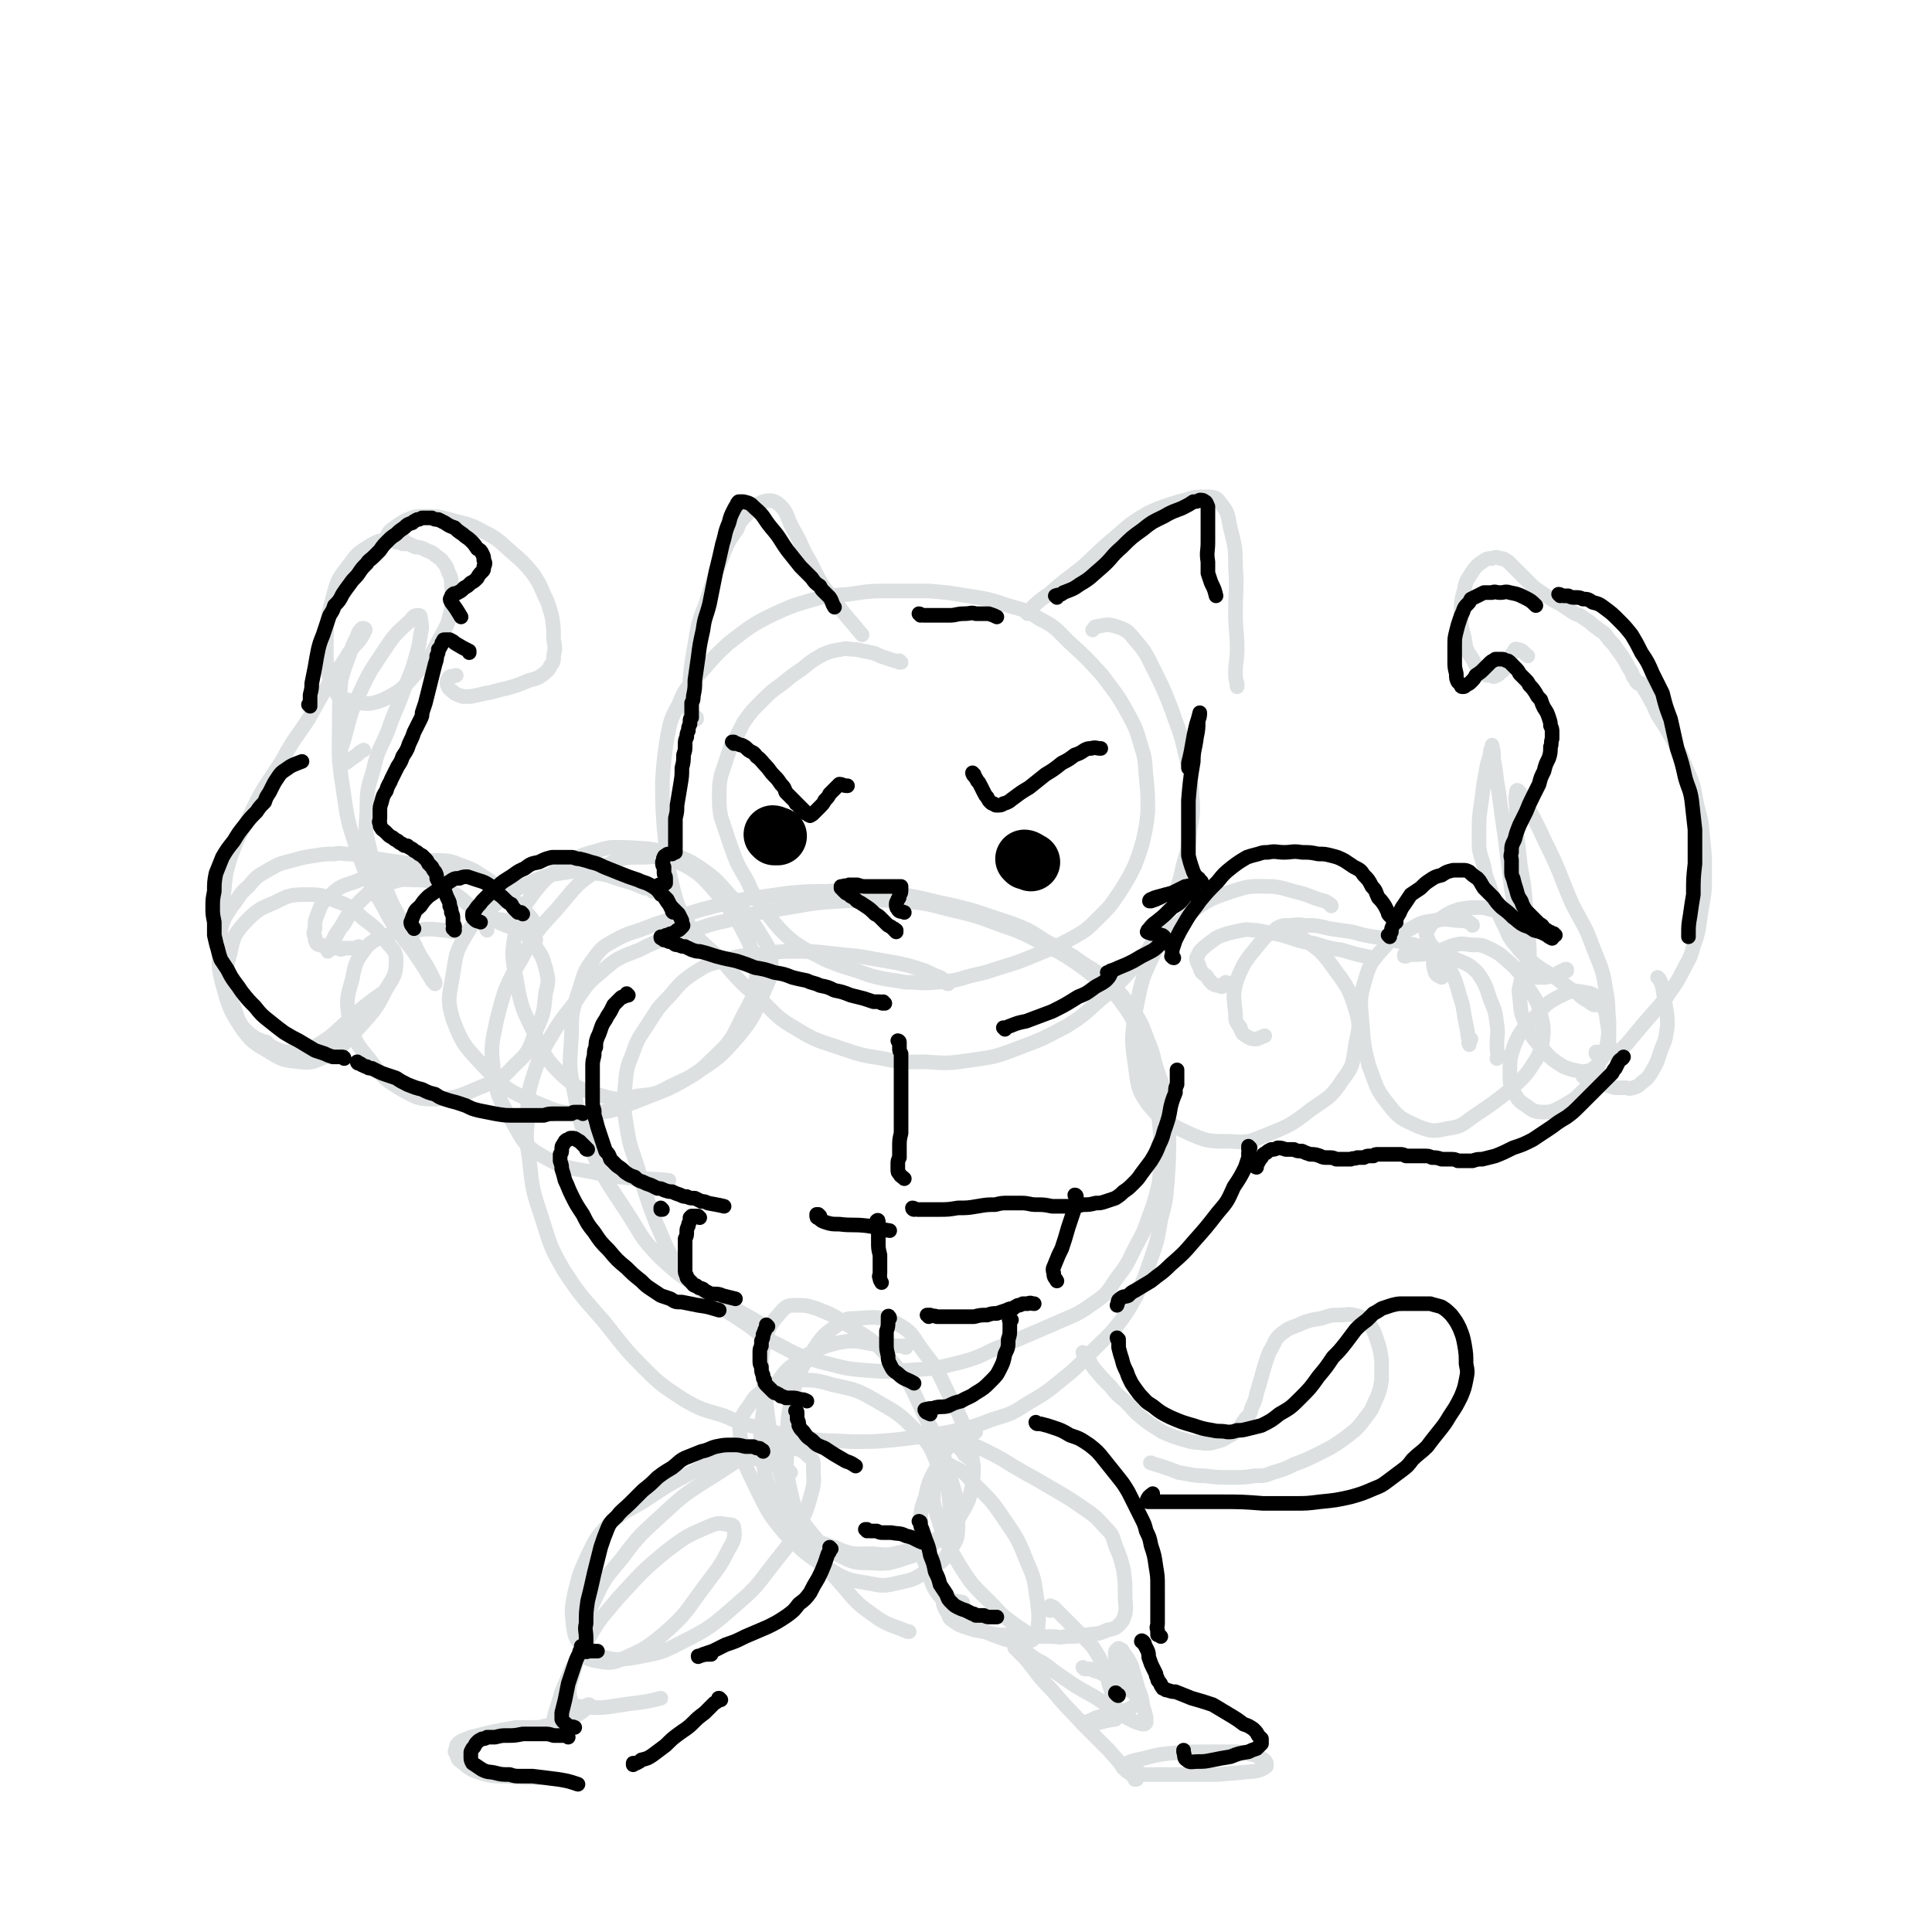 <svg viewBox='0 0 1190 1190' version='1.1' xmlns='http://www.w3.org/2000/svg' xmlns:xlink='http://www.w3.org/1999/xlink'><g fill='none' stroke='rgb(220,224,224)' stroke-width='9' stroke-linecap='round' stroke-linejoin='round'><path d='M555,408c0,0 -1,-1 -1,-1 0,0 0,1 0,1 -1,-1 -1,-1 -3,-1 -3,-1 -3,-1 -6,-2 -4,-1 -4,-2 -8,-3 -5,-1 -5,-1 -10,-2 -5,0 -5,-1 -9,0 -6,1 -6,1 -11,3 -7,4 -7,4 -13,9 -6,4 -6,4 -12,9 -7,5 -7,5 -13,11 -6,6 -6,6 -11,13 -4,8 -4,8 -8,15 -3,9 -3,9 -6,18 -1,6 -1,6 -1,12 0,7 0,7 1,13 3,9 3,9 6,18 4,11 4,11 10,21 4,9 4,9 10,17 5,7 5,7 10,13 5,5 5,5 10,9 9,6 9,5 18,10 10,4 10,4 20,7 8,3 8,3 17,5 7,1 7,1 13,2 9,0 10,1 19,0 11,-1 11,-1 21,-4 9,-2 9,-2 18,-5 10,-3 10,-3 20,-7 12,-5 13,-5 24,-11 9,-5 9,-5 17,-13 7,-7 7,-7 13,-16 5,-8 5,-8 9,-16 3,-8 3,-8 5,-15 2,-9 2,-9 3,-18 0,-11 0,-11 -1,-21 -1,-9 0,-10 -3,-19 -3,-10 -3,-11 -8,-20 -7,-13 -8,-13 -16,-24 -10,-11 -10,-11 -21,-21 -8,-8 -8,-9 -18,-14 -9,-6 -9,-5 -19,-8 -12,-4 -12,-4 -25,-6 -12,-2 -12,-2 -24,-3 -11,0 -11,0 -23,0 -13,0 -13,0 -26,2 -10,1 -11,0 -21,3 -14,4 -14,4 -27,10 -14,7 -14,8 -26,17 -10,9 -10,10 -19,20 -7,8 -8,8 -12,18 -5,9 -5,10 -7,20 -2,13 -2,13 -3,27 0,14 0,14 1,29 2,18 1,18 5,35 3,12 3,13 10,24 8,13 10,12 21,23 11,13 11,13 24,24 10,10 10,11 22,18 13,8 14,7 28,12 12,4 12,4 25,6 13,3 13,2 26,2 14,1 14,1 28,-1 14,-2 15,-2 28,-7 16,-6 16,-6 31,-14 13,-8 12,-9 24,-19 9,-8 9,-8 17,-17 6,-7 6,-6 11,-14 7,-12 6,-12 12,-25 5,-12 5,-12 8,-25 3,-10 3,-10 4,-21 2,-11 2,-12 1,-24 -1,-12 -1,-12 -4,-23 -3,-14 -4,-14 -8,-26 -5,-13 -5,-13 -11,-25 -5,-10 -5,-11 -12,-19 -4,-5 -5,-6 -11,-8 -6,-2 -7,-1 -13,0 -1,0 -1,1 -2,2 '/><path d='M584,606c-1,0 -1,-1 -1,-1 -2,-1 -2,-2 -4,-3 -5,-2 -5,-2 -9,-4 -9,-3 -9,-3 -18,-5 -11,-2 -12,-2 -23,-4 -10,-1 -10,-1 -19,-2 -9,-1 -9,-1 -18,-1 -12,0 -12,0 -24,2 -12,1 -12,0 -23,4 -9,2 -9,2 -17,7 -9,6 -9,7 -16,15 -8,8 -7,8 -13,17 -5,8 -6,8 -9,17 -4,10 -4,10 -5,21 -1,12 -1,13 1,25 2,13 3,13 7,26 5,17 5,17 11,33 6,13 5,14 13,26 8,11 9,10 19,19 11,10 11,9 23,17 10,7 9,8 20,13 13,7 13,7 27,11 13,3 13,4 27,5 13,1 13,1 26,0 17,-1 17,-1 33,-5 15,-4 14,-6 28,-11 14,-6 14,-6 28,-12 13,-6 14,-5 25,-13 9,-6 9,-7 15,-16 8,-10 7,-11 13,-22 5,-9 4,-9 8,-19 3,-9 3,-9 5,-18 1,-12 1,-13 1,-25 -1,-14 -1,-15 -4,-29 -3,-16 -2,-16 -8,-32 -5,-14 -5,-15 -14,-27 -9,-11 -11,-10 -22,-19 -10,-7 -10,-7 -21,-13 -14,-7 -14,-8 -29,-13 -16,-6 -16,-6 -33,-10 -15,-4 -16,-4 -31,-5 -17,-1 -17,-1 -34,0 -16,1 -16,1 -33,4 -19,3 -19,3 -38,8 -14,3 -14,4 -27,8 -14,5 -14,3 -27,10 -13,5 -14,5 -24,14 -10,8 -9,9 -17,20 -8,10 -8,10 -14,20 -6,10 -6,10 -10,22 -4,13 -4,13 -4,28 -1,12 -1,12 1,25 2,19 2,19 8,37 5,16 5,17 13,31 11,17 12,17 25,32 12,15 12,16 25,29 11,11 12,11 24,19 12,7 12,6 25,10 11,5 11,5 24,8 13,4 13,4 26,6 15,2 15,1 29,2 13,0 13,0 25,-1 17,-2 18,-2 35,-5 14,-3 14,-3 27,-8 10,-3 11,-3 20,-9 12,-7 12,-7 23,-16 10,-8 10,-9 19,-18 8,-8 9,-8 16,-17 5,-7 5,-7 10,-16 5,-11 5,-11 9,-23 4,-11 4,-12 6,-24 3,-11 3,-11 4,-23 1,-15 1,-15 1,-30 -1,-11 -1,-11 -3,-22 -1,-8 -1,-8 -4,-16 -3,-9 -2,-10 -6,-19 -4,-11 -4,-11 -10,-20 -7,-10 -8,-10 -17,-19 -9,-7 -10,-6 -19,-13 -9,-5 -9,-5 -18,-10 -9,-6 -9,-6 -19,-10 -12,-4 -12,-4 -24,-8 -11,-3 -11,-3 -21,-5 -12,-3 -12,-3 -23,-5 -13,-2 -13,-1 -25,-2 -11,-1 -11,-1 -21,0 -12,0 -12,0 -24,1 -14,2 -14,2 -28,4 -10,2 -10,2 -21,5 -9,2 -9,3 -18,5 -10,4 -10,3 -20,7 -10,4 -11,3 -20,8 -7,4 -8,4 -13,11 -7,9 -6,10 -10,22 -4,12 -4,13 -4,26 -1,18 -2,18 2,36 3,18 4,19 11,36 8,18 9,18 20,35 10,15 9,17 22,30 14,13 15,12 31,23 15,9 15,8 30,17 '/><path d='M558,830c-1,0 -1,-1 -1,-1 -2,0 -3,0 -5,0 -7,-1 -7,-1 -13,-1 -8,-1 -8,-2 -16,-2 -7,1 -7,1 -14,3 -8,3 -8,3 -15,8 -9,6 -9,6 -15,14 -6,8 -7,9 -9,19 -2,13 -2,13 0,27 1,12 1,13 6,24 5,10 6,11 14,19 10,8 11,9 24,13 11,5 12,4 24,4 8,1 9,1 17,-1 10,-2 11,-2 20,-7 8,-5 9,-5 15,-13 6,-10 7,-11 9,-22 1,-11 1,-12 -2,-23 -4,-17 -5,-17 -13,-33 -7,-15 -7,-15 -17,-28 -6,-9 -6,-10 -15,-15 -10,-4 -12,-4 -23,-3 -7,0 -8,0 -13,4 -10,7 -10,8 -16,17 -7,11 -8,11 -11,23 -4,17 -4,17 -4,34 -1,15 -1,15 2,29 3,12 3,13 11,23 8,10 9,11 21,17 9,5 11,3 22,4 6,0 6,0 13,-2 8,-3 9,-2 16,-7 6,-4 7,-4 11,-10 4,-7 4,-8 4,-17 -1,-12 -2,-13 -7,-24 -5,-12 -5,-13 -13,-21 -11,-11 -11,-11 -25,-19 -12,-7 -13,-7 -27,-10 -10,-3 -11,-3 -22,-3 -7,1 -8,1 -15,4 -8,4 -10,4 -14,11 -6,8 -7,10 -6,20 1,16 3,17 10,32 7,14 7,15 17,27 12,12 13,13 27,22 11,7 12,7 24,9 10,2 10,2 19,0 9,-2 10,-2 17,-7 9,-5 10,-5 15,-13 5,-7 5,-8 5,-17 0,-16 -1,-16 -6,-32 -5,-17 -5,-17 -14,-33 -9,-19 -8,-20 -21,-35 -11,-13 -13,-13 -27,-22 -9,-6 -9,-6 -19,-10 -6,-2 -7,-2 -13,-2 -4,0 -5,0 -8,3 -7,8 -8,9 -11,19 -3,14 -2,15 0,30 3,27 3,27 10,53 6,19 6,20 16,37 9,17 10,17 23,32 9,11 10,11 21,19 8,5 9,4 18,8 1,0 1,0 1,0 '/><path d='M487,907c0,0 -1,-1 -1,-1 0,0 0,0 0,0 -1,-1 -1,-2 -3,-2 -5,-2 -5,-2 -10,-3 -7,-2 -7,-3 -15,-4 -7,0 -7,-1 -14,1 -10,4 -10,5 -20,10 -13,7 -13,7 -25,15 -12,8 -13,6 -24,16 -8,8 -8,9 -13,19 -5,11 -5,11 -8,23 -2,10 -2,10 -1,20 1,6 1,8 5,12 5,6 7,6 15,8 8,2 9,1 18,0 14,-3 15,-2 28,-9 18,-9 19,-10 35,-24 14,-12 13,-13 25,-28 7,-9 8,-9 13,-20 5,-10 5,-10 8,-21 2,-7 1,-8 1,-15 0,-4 0,-5 -3,-7 -3,-3 -4,-4 -9,-5 -11,0 -13,-1 -24,3 -15,6 -15,8 -30,17 -14,9 -14,9 -26,20 -14,13 -15,13 -26,28 -11,13 -11,13 -18,28 -5,10 -5,10 -7,21 0,4 -1,6 1,9 2,4 4,4 8,5 7,1 9,2 16,-1 13,-6 14,-6 25,-15 15,-13 14,-14 26,-30 8,-11 9,-11 15,-23 3,-5 4,-7 3,-13 0,-2 -2,-2 -4,-2 -5,-1 -6,-1 -11,1 -14,6 -14,6 -26,15 -16,13 -16,14 -30,29 -10,12 -11,12 -19,26 -6,10 -6,10 -9,21 -2,7 -3,8 -2,14 1,4 2,6 6,6 16,2 17,0 34,-2 8,-1 8,-1 16,-3 '/><path d='M601,882c0,0 0,-1 -1,-1 -1,0 -1,0 -2,1 -5,2 -6,1 -9,4 -7,7 -7,8 -11,16 -5,9 -6,10 -8,20 -3,8 -3,9 -3,18 1,13 -1,14 4,26 4,13 4,13 13,23 8,8 9,8 19,14 8,4 8,4 17,7 5,1 5,1 11,1 3,0 3,0 5,-1 2,-2 2,-2 3,-5 1,-9 1,-9 0,-18 -2,-12 -1,-13 -6,-24 -6,-15 -6,-15 -15,-28 -8,-12 -9,-12 -19,-22 -5,-6 -6,-7 -13,-10 -3,-2 -5,-2 -7,0 -3,4 -3,6 -4,11 0,9 -1,10 2,19 5,16 5,16 14,31 8,13 9,13 21,25 6,7 7,7 15,13 3,2 3,2 6,4 3,1 3,1 5,2 '/><path d='M363,1015c0,0 0,-1 -1,-1 0,0 0,1 0,1 -2,2 -2,1 -4,3 -3,5 -3,5 -6,10 -3,7 -3,7 -6,14 -2,7 -2,7 -4,13 -1,4 -1,4 -2,9 0,2 -1,2 0,4 0,0 1,1 1,0 3,-1 3,-2 5,-4 3,-3 3,-3 7,-6 3,-2 3,-2 6,-4 1,-1 1,-1 3,-3 0,0 0,0 1,-1 0,0 -1,0 -1,0 -1,1 -1,1 -2,2 -1,1 -1,2 -4,3 -2,2 -2,2 -4,3 -3,2 -3,2 -6,3 -2,1 -2,1 -5,2 -2,0 -2,0 -5,0 -4,1 -4,1 -8,1 -5,0 -5,0 -10,0 -6,1 -6,1 -11,2 -5,1 -5,1 -9,2 -4,1 -4,1 -8,2 -2,1 -3,1 -5,2 -2,1 -2,1 -3,2 -1,1 -1,2 -1,3 -1,2 -1,2 0,3 1,3 1,4 3,5 6,5 6,5 12,7 7,2 7,2 15,2 12,1 13,1 24,1 '/><path d='M668,1028c0,0 -1,-1 -1,-1 0,0 1,1 1,1 2,0 2,0 4,0 3,2 4,1 7,3 5,2 6,2 11,5 3,2 3,2 6,5 2,2 3,2 4,4 1,1 1,2 1,3 -1,2 -1,2 -3,3 -3,2 -3,2 -7,3 -4,1 -4,1 -9,2 -3,1 -3,1 -7,2 -2,1 -2,1 -4,2 -1,0 -1,1 -1,1 0,1 1,1 2,1 7,-1 7,-2 15,-3 '/><path d='M402,549c0,0 0,-1 -1,-1 -2,-1 -2,-1 -4,-1 -7,-3 -7,-3 -14,-5 -7,-2 -7,-3 -15,-4 -8,-1 -9,-2 -17,-1 -12,2 -12,1 -23,6 -13,6 -13,6 -24,15 -10,7 -11,8 -17,18 -6,10 -6,11 -8,24 -2,13 -4,15 0,28 6,16 8,17 20,30 13,13 14,14 31,21 16,7 18,7 35,6 14,0 14,-2 28,-7 17,-7 18,-6 34,-16 15,-10 16,-10 28,-24 9,-11 9,-12 15,-26 4,-9 5,-10 5,-19 0,-8 -1,-8 -5,-15 -8,-13 -9,-14 -19,-25 -9,-10 -9,-11 -19,-18 -9,-6 -10,-6 -20,-9 -12,-4 -12,-3 -25,-4 -9,0 -10,-1 -19,2 -12,3 -12,4 -22,10 -10,7 -11,8 -18,17 -7,10 -8,10 -10,21 -3,15 -3,16 0,31 3,18 4,19 12,35 6,13 6,14 16,24 10,9 12,9 25,13 10,3 11,2 22,0 10,-1 11,-1 20,-6 15,-7 16,-7 27,-18 11,-10 11,-12 18,-26 6,-11 7,-12 8,-25 0,-10 -1,-10 -5,-20 -7,-14 -7,-14 -17,-27 -10,-11 -10,-13 -22,-20 -11,-5 -12,-6 -25,-5 -13,0 -15,0 -27,7 -15,9 -15,11 -27,25 -13,14 -13,14 -22,31 -10,17 -10,18 -15,37 -3,15 -4,16 -2,31 2,16 3,17 11,31 7,12 7,15 19,22 16,9 18,7 36,11 21,4 21,2 42,4 '/><path d='M820,558c0,0 0,-1 -1,-1 -1,-1 -1,-1 -3,-2 -8,-2 -8,-3 -15,-5 -9,-2 -9,-3 -17,-4 -13,0 -13,-1 -25,3 -15,5 -16,6 -28,15 -11,10 -13,10 -20,23 -9,18 -8,19 -12,38 -2,15 -2,16 0,30 2,13 1,15 8,25 9,11 11,11 23,17 13,6 14,6 28,6 11,1 12,0 22,-4 15,-6 15,-6 28,-16 10,-7 12,-7 19,-18 7,-9 6,-10 8,-22 2,-10 3,-11 0,-21 -4,-13 -5,-14 -13,-25 -8,-11 -9,-12 -20,-19 -6,-5 -8,-5 -16,-4 -5,1 -6,2 -10,7 -8,10 -9,10 -14,22 -3,10 -2,11 -1,21 0,5 0,5 3,9 1,4 2,4 5,6 2,1 3,1 5,1 3,-1 2,-1 5,-2 '/><path d='M271,537c0,0 0,0 -1,-1 0,0 0,1 0,1 -3,-1 -3,-2 -5,-2 -6,-2 -6,-1 -12,-3 -7,-1 -7,-1 -14,-2 -7,-1 -7,-1 -13,-2 -6,-1 -6,-2 -12,-2 -4,0 -4,-1 -8,0 -6,0 -6,0 -12,1 -7,1 -7,1 -14,3 -8,2 -8,2 -15,6 -7,4 -7,4 -12,10 -6,5 -5,6 -10,12 -3,5 -4,5 -6,11 -2,6 -2,6 -2,12 0,13 -1,13 2,25 4,14 4,15 11,26 7,10 8,10 18,16 8,5 9,5 18,6 8,1 9,0 16,-3 12,-7 12,-8 22,-19 9,-10 10,-11 16,-23 5,-8 6,-9 6,-18 0,-5 -2,-6 -6,-11 -6,-8 -6,-8 -14,-14 -8,-7 -8,-8 -17,-11 -9,-4 -10,-4 -19,-4 -10,0 -11,1 -19,5 -10,4 -11,5 -18,12 -6,7 -7,8 -9,18 -3,12 -4,13 -2,25 1,10 2,12 8,20 7,8 9,8 18,13 8,4 9,4 17,4 6,0 7,-1 12,-4 10,-6 10,-7 19,-15 10,-9 10,-9 21,-17 '/><path d='M165,643c0,0 0,-1 -1,-1 -1,-1 -1,0 -3,-1 -2,-1 -3,0 -5,-2 -4,-3 -4,-3 -7,-7 -3,-5 -3,-6 -5,-12 -3,-6 -3,-6 -5,-13 -1,-6 -1,-6 -2,-12 -1,-11 -1,-11 -1,-22 1,-12 0,-12 2,-24 1,-11 1,-11 4,-21 5,-14 6,-14 13,-28 8,-17 9,-16 19,-32 7,-13 8,-13 16,-25 6,-11 6,-11 12,-21 5,-8 5,-8 10,-15 3,-5 3,-5 6,-9 3,-3 3,-3 5,-6 1,-2 1,-2 2,-4 0,0 0,-1 -1,-1 0,0 0,0 -1,0 -2,2 -2,2 -3,5 -3,6 -3,6 -5,12 -3,8 -3,8 -5,15 -1,14 -1,14 -1,27 0,19 -1,19 2,38 3,21 3,22 10,42 6,18 7,18 16,34 5,10 6,10 13,20 4,5 4,5 8,11 2,3 2,3 4,6 1,2 1,2 3,5 1,2 1,2 2,3 1,1 1,1 1,1 0,0 0,0 0,-1 -1,-2 -1,-2 -2,-4 -3,-6 -3,-6 -7,-12 -5,-10 -5,-10 -10,-19 -7,-12 -7,-12 -12,-24 -5,-11 -6,-11 -9,-22 -3,-12 -3,-12 -2,-24 0,-13 0,-13 4,-26 3,-13 4,-12 9,-24 4,-12 5,-12 9,-23 4,-11 5,-11 8,-22 2,-7 2,-7 3,-14 1,-5 1,-5 0,-10 0,-1 0,-2 -1,-2 -2,0 -3,0 -5,3 -10,9 -10,9 -18,21 -8,12 -8,12 -14,25 -6,13 -5,13 -9,27 -2,7 -3,8 -3,14 0,1 1,3 2,2 4,-2 4,-3 9,-6 2,-2 2,-2 4,-3 '/><path d='M250,334c-1,0 -1,-1 -1,-1 -1,-1 -1,0 -1,0 -4,-1 -4,-2 -7,-1 -7,1 -8,1 -13,4 -8,5 -8,5 -13,12 -7,9 -7,9 -10,20 -4,15 -4,16 -4,32 0,12 0,14 5,24 2,6 4,6 11,8 9,2 11,2 19,-1 12,-6 12,-7 21,-17 9,-9 8,-10 14,-21 5,-9 5,-9 7,-18 1,-7 1,-7 0,-14 0,-5 0,-5 -2,-9 -1,-4 -2,-4 -4,-7 -2,-2 -3,-2 -5,-4 -3,-2 -3,-1 -6,-3 -3,-1 -3,-1 -5,-1 -2,-1 -2,-1 -4,-2 -2,0 -2,0 -4,0 -2,-1 -2,-1 -4,-1 -1,-1 -1,-1 -3,-1 -1,-1 -2,0 -2,-1 -1,-1 -1,-2 0,-3 1,-2 1,-2 4,-4 4,-3 4,-3 8,-5 5,-2 5,-2 10,-2 8,0 8,0 16,2 10,3 11,2 20,7 10,5 10,6 18,13 7,6 7,6 13,13 4,6 4,6 7,13 3,6 3,7 5,14 1,7 1,7 1,14 1,5 1,5 0,10 0,3 0,4 -2,6 -1,3 -2,3 -4,5 -4,3 -5,3 -9,4 -7,3 -7,3 -14,5 -6,1 -6,2 -13,3 -4,1 -4,1 -9,2 -3,0 -3,0 -5,0 -3,-1 -3,-1 -5,-2 -2,-2 -3,-2 -4,-4 -1,-2 -1,-3 0,-5 1,-2 2,-1 5,-2 '/><path d='M756,606c0,0 -1,0 -1,-1 0,0 0,1 0,1 0,1 0,1 -1,1 -1,1 -2,1 -3,0 -2,0 -2,0 -4,-1 -2,-2 -2,-2 -4,-5 -3,-2 -3,-2 -4,-5 -1,-3 -2,-3 -2,-6 1,-2 1,-2 2,-4 3,-3 3,-3 7,-6 4,-3 4,-3 10,-5 4,-1 4,-1 9,-2 4,-1 4,0 9,0 5,1 5,1 11,2 5,1 5,1 11,3 6,2 6,2 13,3 8,2 8,3 17,4 10,3 10,3 20,5 0,0 0,0 1,0 '/><path d='M938,569c0,0 0,0 -1,-1 0,0 0,0 0,0 -1,-1 -1,-1 -2,-2 -3,-1 -3,-2 -5,-3 -4,-1 -4,-1 -8,-2 -6,-1 -6,-2 -11,-2 -6,0 -6,0 -12,1 -6,2 -6,2 -12,6 -4,2 -5,2 -7,6 -2,2 -2,3 -1,5 2,6 3,5 7,10 2,3 3,3 5,6 '/><path d='M787,574c-1,0 -1,-1 -1,-1 0,0 0,0 0,0 0,0 0,0 0,-1 1,0 1,-1 2,-1 2,-1 2,-1 5,-1 5,0 5,-1 11,0 7,0 7,0 15,2 7,1 7,1 14,2 7,2 7,2 13,3 8,1 9,1 16,3 8,2 8,1 15,4 5,2 6,2 10,6 4,3 4,4 7,9 3,6 3,7 5,14 2,6 2,6 3,13 1,5 1,5 2,10 0,2 0,2 1,5 0,1 0,1 0,2 0,0 0,1 0,0 0,0 -1,-1 0,-1 0,-1 1,-1 1,-2 '/><path d='M222,584c-1,0 -1,0 -1,-1 -1,0 0,1 0,1 -1,0 -1,0 -2,0 -2,0 -2,0 -4,0 -1,0 -1,0 -3,0 -2,1 -2,1 -4,0 -2,0 -2,0 -4,0 -2,0 -2,0 -3,-1 -2,0 -2,0 -3,-1 -2,0 -2,0 -3,-1 -1,-2 -1,-2 -1,-4 -1,-2 -1,-2 0,-5 0,-5 0,-5 2,-10 2,-5 2,-6 7,-10 6,-6 7,-6 16,-9 10,-4 11,-5 22,-7 10,-2 10,-2 21,-1 10,0 10,1 20,3 10,3 10,2 20,7 7,3 7,4 14,9 4,3 4,4 8,8 3,3 3,3 5,6 1,2 1,2 1,5 0,0 0,1 -1,1 -1,1 -1,0 -3,0 -4,-1 -4,0 -8,-2 -7,-2 -7,-2 -13,-5 -7,-3 -7,-4 -14,-8 -6,-4 -5,-5 -12,-9 -5,-4 -5,-4 -11,-6 -6,-2 -7,-2 -13,-2 -6,0 -6,-1 -12,1 -8,2 -8,2 -15,7 -6,4 -6,5 -11,10 -4,5 -4,6 -7,11 -3,4 -3,4 -5,8 -1,3 -1,3 -2,5 0,1 0,1 -1,2 0,0 0,0 0,0 1,-2 1,-2 2,-4 4,-6 3,-7 8,-13 5,-9 5,-9 12,-16 7,-7 7,-7 15,-13 6,-5 6,-5 14,-8 7,-2 7,-2 15,-2 8,0 9,0 16,3 9,3 9,4 17,9 7,5 7,6 13,13 4,5 4,5 7,10 2,4 2,4 4,8 2,2 2,3 4,5 0,1 0,1 1,1 '/><path d='M284,575c-1,0 -1,0 -1,-1 -1,0 -1,0 -2,0 -4,0 -4,-1 -8,-1 -8,-1 -9,-1 -17,0 -8,1 -9,0 -17,3 -7,3 -8,2 -13,7 -6,8 -7,9 -9,20 -3,11 -4,12 -2,24 3,14 4,15 13,26 8,11 9,12 21,19 9,5 10,5 21,5 12,-1 13,-2 25,-7 12,-5 13,-4 22,-14 9,-8 9,-10 13,-21 5,-11 5,-12 6,-23 2,-8 2,-8 0,-16 -2,-7 -2,-7 -7,-14 -5,-7 -5,-7 -12,-12 -6,-4 -6,-3 -12,-4 -3,-1 -5,-1 -6,1 -1,2 0,4 1,6 '/><path d='M907,570c0,0 0,-1 -1,-1 0,-1 -1,0 -1,-1 -4,-1 -4,-1 -8,-1 -7,-1 -7,-1 -13,0 -8,1 -8,1 -15,5 -9,4 -10,3 -15,10 -8,9 -10,10 -13,21 -4,13 -3,14 -2,27 1,13 1,14 4,26 5,13 4,14 12,24 7,9 8,9 19,14 8,3 9,3 18,1 9,-1 9,-3 18,-9 9,-6 9,-6 18,-13 7,-7 8,-6 14,-14 5,-8 6,-8 8,-17 1,-8 1,-9 -1,-17 -2,-9 -3,-9 -8,-17 -4,-8 -4,-8 -10,-14 -6,-5 -6,-6 -12,-9 -6,-3 -6,-3 -13,-3 -6,-1 -7,-1 -13,1 -5,2 -7,3 -9,7 -2,3 -1,5 0,9 1,2 2,2 4,3 '/><path d='M866,589c0,0 0,-1 -1,-1 0,0 0,0 0,1 0,0 0,0 0,0 0,-1 0,-1 1,-1 2,0 2,0 5,0 6,0 6,-1 12,0 7,1 8,0 14,3 7,3 8,3 13,8 5,7 5,8 8,17 3,7 3,7 4,15 1,6 0,6 0,13 0,3 0,3 1,6 0,1 -1,1 -1,2 '/><path d='M965,598c0,0 0,-1 -1,-1 0,0 1,0 1,0 -1,1 -1,0 -2,1 -1,0 -1,0 -1,0 -2,1 -2,1 -3,2 -2,1 -2,1 -4,1 -2,1 -2,1 -4,1 -2,0 -2,0 -4,0 -1,0 -1,0 -3,-1 -2,0 -2,0 -3,-1 -1,0 -2,0 -2,0 -2,1 -2,2 -2,3 -1,6 -2,6 -1,11 1,9 0,9 4,17 4,9 5,9 11,16 5,6 6,6 12,10 5,2 6,2 11,3 3,0 3,0 6,-1 3,-2 3,-2 6,-6 3,-4 3,-5 4,-11 1,-6 1,-6 0,-12 -1,-7 -1,-8 -5,-13 -3,-5 -4,-5 -10,-6 -6,-1 -7,-1 -13,2 -10,5 -10,6 -17,14 -7,7 -8,7 -12,16 -3,9 -3,9 -3,18 0,6 0,6 2,11 3,5 3,6 8,9 4,3 5,4 11,4 6,0 6,-1 12,-4 7,-4 7,-4 12,-9 4,-4 5,-5 8,-10 2,-4 1,-4 2,-9 1,-2 1,-2 1,-4 0,-1 -1,-1 -1,-1 -1,0 -1,0 -2,0 0,1 0,1 0,1 '/><path d='M983,619c0,0 0,0 -1,-1 0,0 0,1 0,1 -1,0 -1,-1 -2,-1 -1,-1 -1,-1 -3,-2 -3,-2 -3,-2 -5,-4 -5,-3 -5,-3 -9,-6 -5,-4 -5,-4 -10,-7 -5,-3 -5,-3 -10,-7 -4,-4 -5,-4 -8,-8 -5,-6 -5,-6 -8,-13 -4,-8 -4,-8 -7,-16 -2,-8 -2,-8 -5,-16 -1,-6 -1,-6 -3,-12 -1,-4 -1,-4 -1,-8 0,-4 0,-4 0,-7 0,-8 0,-8 1,-15 1,-7 1,-7 2,-15 1,-5 1,-5 2,-11 1,-3 1,-3 2,-7 0,-2 0,-2 1,-4 0,-1 0,-1 0,-1 1,4 1,5 1,9 2,9 1,9 3,19 2,15 2,15 4,29 2,16 2,16 4,32 2,12 2,12 4,23 2,8 2,7 4,15 1,4 1,4 2,8 0,2 1,3 1,3 0,1 0,0 0,-1 0,-3 0,-3 0,-5 0,-9 0,-9 -1,-17 -1,-12 -1,-12 -2,-25 -1,-10 -2,-10 -3,-20 -1,-9 -1,-9 -2,-18 0,-7 0,-7 0,-14 0,-4 -1,-4 0,-8 0,-1 0,-3 1,-2 2,2 3,3 4,7 7,12 7,12 13,25 9,18 8,18 16,37 7,14 8,13 13,27 5,13 6,13 8,26 2,10 1,10 2,20 0,6 0,6 0,11 0,3 0,4 1,7 0,1 1,2 2,2 0,1 1,0 2,0 3,-3 3,-3 6,-6 5,-6 5,-6 10,-12 7,-8 7,-8 14,-16 5,-8 6,-8 10,-16 4,-8 5,-8 7,-16 4,-11 3,-11 5,-23 2,-11 2,-11 2,-23 0,-10 0,-10 -1,-19 -1,-12 -1,-12 -4,-23 -2,-12 -2,-12 -7,-23 -3,-9 -4,-9 -8,-17 -4,-7 -4,-7 -8,-13 -3,-5 -2,-5 -5,-10 -2,-4 -2,-4 -4,-7 -1,-2 -1,-2 -2,-4 -1,0 -1,0 -1,0 0,0 0,0 -1,0 0,0 0,0 0,0 0,0 0,0 0,0 0,0 0,0 0,0 0,-1 0,-1 -1,-1 -1,-2 -1,-2 -2,-3 -1,-3 -1,-3 -3,-6 -2,-4 -2,-4 -4,-7 -3,-4 -3,-4 -5,-7 -3,-3 -3,-3 -5,-6 -3,-3 -3,-2 -5,-4 -3,-2 -3,-2 -5,-4 -3,-2 -3,-2 -6,-4 -3,-1 -3,-1 -6,-3 -3,-2 -3,-2 -6,-4 -4,-2 -4,-2 -7,-4 -3,-2 -3,-2 -6,-4 -3,-2 -3,-2 -5,-4 -2,-2 -2,-2 -5,-5 -2,-2 -2,-2 -5,-5 -2,-2 -2,-2 -4,-4 -3,-2 -3,-2 -5,-2 -2,-1 -3,-1 -5,0 -3,0 -3,0 -6,2 -3,2 -4,3 -6,6 -3,5 -4,5 -5,11 -2,7 -2,7 -2,15 0,7 0,8 2,15 1,7 1,7 5,13 2,4 2,4 5,7 3,3 3,3 6,3 2,1 2,1 4,0 2,-1 2,-2 4,-3 2,-3 1,-3 3,-6 1,-2 1,-3 3,-5 1,-1 1,-3 2,-2 4,0 4,2 7,4 '/><path d='M1022,603c0,0 -1,-1 -1,-1 0,0 1,1 1,1 1,2 1,2 2,5 1,6 1,6 2,12 1,6 1,6 1,12 -1,7 -1,8 -4,15 -2,6 -2,7 -5,12 -3,5 -3,5 -7,8 -2,2 -2,2 -5,3 -3,1 -3,0 -5,0 -3,0 -3,0 -6,0 -4,-1 -4,-1 -8,-3 -5,-2 -5,-2 -10,-4 -1,0 -1,0 -2,0 '/><path d='M633,378c0,0 -1,-1 -1,-1 0,0 0,0 0,0 2,0 2,-1 3,-2 5,-5 5,-5 11,-9 10,-9 11,-9 21,-17 11,-10 10,-10 21,-19 9,-8 9,-8 19,-14 9,-4 9,-4 19,-7 8,-2 8,-3 16,-3 5,0 7,0 9,3 6,7 5,8 7,17 3,12 3,12 3,23 1,14 0,14 0,28 0,12 1,12 1,23 0,7 -1,7 -1,14 0,4 0,4 1,7 0,1 0,1 0,2 '/><path d='M429,443c0,0 0,-1 -1,-1 0,0 1,0 1,0 -1,0 -1,0 -1,0 -1,0 -1,0 -2,0 0,-1 0,-1 -1,-2 0,-2 0,-2 0,-5 0,-8 0,-8 0,-17 1,-10 1,-10 3,-21 2,-13 2,-13 7,-26 5,-16 5,-16 11,-31 3,-7 3,-7 8,-14 2,-5 2,-5 6,-9 4,-5 5,-6 10,-8 4,-1 6,-1 9,1 6,5 5,7 9,15 6,10 5,11 11,21 6,12 6,13 15,24 8,11 8,10 17,21 '/><path d='M647,992c0,0 -1,0 -1,-1 0,0 1,0 1,0 0,-1 0,-1 0,-2 0,0 0,0 0,0 1,1 1,1 2,1 2,2 2,2 4,4 4,4 4,4 8,8 4,4 4,4 8,8 4,4 4,4 7,9 3,5 2,5 5,11 2,5 1,5 3,10 1,4 1,4 2,8 1,2 1,2 1,4 0,1 0,1 0,2 -1,0 -1,0 -2,0 -1,-1 0,-1 -1,-2 -1,-1 -1,-1 -2,-2 '/><path d='M597,898c0,0 -1,0 -1,-1 -1,0 -1,-1 -2,-1 -1,-2 -1,-2 -3,-4 -1,-1 -1,-1 -2,-2 0,-1 0,-1 1,-1 2,-1 3,0 6,0 6,2 6,2 12,5 8,4 8,4 16,9 10,6 11,6 21,12 10,6 11,6 21,13 7,5 8,5 14,12 5,5 5,5 7,12 3,7 3,7 5,15 1,8 1,8 1,16 0,6 1,6 0,11 -1,3 -1,4 -3,6 -3,3 -3,3 -8,4 -6,3 -7,2 -13,3 -7,1 -7,1 -13,1 -4,1 -4,0 -9,0 -5,0 -5,0 -10,0 -8,0 -8,0 -15,-1 -8,0 -8,0 -16,-2 -6,-1 -6,-1 -12,-3 -3,-1 -3,-1 -6,-3 -3,-2 -3,-2 -4,-5 -2,-3 -2,-3 -3,-6 0,-1 0,-2 1,-2 2,-1 3,0 6,0 3,1 3,0 5,1 '/><path d='M694,1034c0,-1 0,-1 -1,-1 0,0 1,0 1,0 -1,0 -1,0 -2,0 -1,-1 -1,-1 -1,-2 -1,-2 -2,-2 -2,-3 -1,-2 -1,-2 -1,-4 -1,-1 -1,-1 -1,-3 0,-2 0,-2 0,-3 0,-1 0,-1 1,-2 1,-1 1,-1 2,0 1,0 1,0 2,2 3,4 3,4 5,8 2,7 2,7 4,14 2,5 2,5 3,11 1,3 1,3 2,7 0,2 0,2 0,3 -1,1 -1,1 -2,1 -4,-1 -4,-1 -8,-3 -12,-6 -11,-7 -22,-14 -11,-6 -11,-6 -21,-13 -6,-4 -5,-4 -11,-8 -4,-2 -4,-2 -8,-5 -3,-1 -3,-1 -6,-3 -1,-1 -2,-1 -3,-1 0,0 1,0 1,1 3,3 3,3 6,6 8,10 7,10 16,19 9,11 10,11 19,21 8,8 8,8 16,16 5,6 5,5 9,11 3,2 2,2 5,4 1,1 1,1 2,2 0,1 0,1 1,1 0,0 -1,0 -1,0 0,-1 0,-1 -1,-2 -1,-1 -1,-1 -2,-2 -1,0 -1,-1 -2,-1 -1,-1 -1,-1 -2,-2 0,0 -1,0 0,-1 0,-1 0,-1 1,-1 3,-2 3,-2 7,-3 10,-2 10,-3 20,-4 12,-1 12,-1 24,-1 9,0 9,0 18,0 6,1 6,1 11,2 2,1 2,1 4,2 2,1 2,1 3,3 0,1 0,1 0,2 -3,2 -3,2 -7,3 -11,1 -11,1 -23,2 -10,0 -10,0 -21,0 -8,0 -8,0 -17,0 -5,0 -5,0 -10,0 -3,0 -5,1 -5,0 0,-1 2,-1 4,-2 '/><path d='M668,834c0,0 -1,-1 -1,-1 1,1 1,1 2,2 3,4 2,4 5,8 5,6 5,6 10,11 4,5 4,5 9,9 5,5 5,6 10,10 6,5 7,5 13,9 7,3 7,3 14,5 6,2 6,1 12,2 4,0 4,0 7,-1 4,-1 4,-1 7,-3 4,-2 4,-2 7,-5 2,-3 2,-3 4,-6 3,-3 3,-3 4,-7 3,-6 2,-6 4,-12 2,-7 2,-7 4,-14 2,-6 2,-7 5,-12 2,-4 2,-5 6,-8 5,-4 6,-3 12,-6 5,-2 6,-2 12,-3 6,-2 6,-2 11,-2 5,0 5,-1 9,0 4,1 5,1 8,4 4,5 4,5 6,11 2,6 2,6 3,13 0,6 0,6 0,12 -1,6 -1,6 -3,11 -3,6 -2,6 -6,11 -6,8 -6,8 -14,14 -7,5 -7,5 -15,9 -8,4 -8,4 -16,7 -6,3 -6,3 -13,5 -5,2 -5,2 -11,2 -7,1 -7,1 -14,1 -9,0 -9,0 -17,-1 -8,0 -8,-1 -16,-2 -5,-2 -5,-2 -11,-4 -3,-1 -4,-1 -6,-2 -1,0 0,0 0,0 '/></g>
<g fill='none' stroke='rgb(0,0,0)' stroke-width='9' stroke-linecap='round' stroke-linejoin='round'><path d='M452,458c0,0 -1,-1 -1,-1 0,0 0,0 1,0 0,0 0,0 0,1 1,0 1,0 2,0 2,1 2,1 3,1 2,1 2,1 4,3 3,2 3,1 5,4 3,2 3,3 6,6 2,2 2,3 5,6 2,2 2,2 4,5 2,2 2,2 3,5 2,2 2,2 3,3 2,2 2,2 3,3 0,1 0,1 1,1 1,1 0,1 1,1 0,1 0,1 1,1 0,1 0,1 1,1 0,1 0,1 1,1 0,1 0,1 1,1 0,1 0,1 1,1 0,0 0,0 1,1 0,0 0,0 0,0 1,0 1,1 1,0 1,0 1,0 2,-1 1,-1 1,-1 2,-2 1,-1 1,-1 2,-2 2,-2 2,-2 3,-4 2,-2 2,-2 3,-4 2,-2 2,-2 4,-4 1,-1 1,-1 2,-2 2,0 2,1 5,1 0,0 0,0 0,0 '/><path d='M600,477c0,0 -1,-1 -1,-1 0,0 0,1 1,2 1,1 1,1 2,3 1,1 1,1 2,3 1,2 1,2 2,4 1,2 1,2 2,3 1,2 1,2 2,3 1,1 1,1 2,1 1,1 1,1 2,1 2,0 3,0 4,-1 4,-1 4,-2 7,-4 4,-3 4,-3 9,-6 5,-4 5,-4 10,-8 5,-3 5,-3 10,-7 4,-2 4,-2 8,-5 3,-1 3,-1 6,-3 2,-1 2,-1 4,-1 3,-1 3,0 6,0 '/></g>
<g fill='none' stroke='rgb(0,0,0)' stroke-width='36' stroke-linecap='round' stroke-linejoin='round'><path d='M477,515c0,0 -1,-1 -1,-1 0,0 1,0 2,1 1,0 1,0 1,0 '/><path d='M632,530c0,0 -1,-1 -1,-1 1,0 2,1 4,2 '/></g>
<g fill='none' stroke='rgb(0,0,0)' stroke-width='9' stroke-linecap='round' stroke-linejoin='round'><path d='M552,574c0,0 -1,-1 -1,-1 0,0 1,0 1,0 0,0 -1,0 -1,0 0,-1 0,-1 -1,-1 -1,-1 -1,-1 -1,-1 -2,-1 -2,-1 -3,-2 -1,-1 -1,-1 -3,-3 -2,-2 -2,-2 -4,-3 -3,-3 -3,-3 -6,-5 -3,-2 -3,-2 -5,-3 -2,-2 -2,-2 -4,-3 -1,-1 -1,-1 -3,-2 -1,-1 -1,-1 -2,-2 0,-1 -1,-1 -1,-1 0,-1 0,-1 0,-1 0,0 1,0 1,0 2,-1 2,0 4,-1 2,0 2,0 5,0 3,1 3,1 6,1 3,0 3,0 5,0 3,0 3,0 5,0 2,0 2,0 4,0 1,0 1,0 3,0 1,0 1,0 2,0 1,0 1,0 1,0 1,0 1,0 1,0 0,1 0,1 0,2 0,2 0,2 -1,3 0,2 0,2 -1,3 0,1 -1,1 -1,3 0,1 0,2 1,3 1,2 2,1 4,2 '/><path d='M545,618c-1,0 -1,-1 -1,-1 -1,0 0,1 0,1 -1,0 -1,0 -2,-1 -2,0 -2,0 -4,0 -3,-1 -3,-1 -6,-2 -4,-1 -4,-1 -8,-2 -5,-2 -5,-2 -10,-3 -4,-2 -4,-2 -9,-3 -4,-2 -4,-1 -8,-3 -5,-1 -5,-1 -9,-2 -5,-2 -5,-2 -11,-3 -6,-2 -6,-2 -12,-3 -5,-2 -5,-2 -11,-4 -4,-1 -5,-1 -9,-2 -4,-1 -4,-1 -7,-2 -3,-1 -3,-1 -7,-2 -2,0 -2,0 -5,-1 -2,-1 -2,-1 -4,-2 -2,0 -2,0 -4,-1 -2,0 -2,0 -3,-1 -2,-1 -2,-1 -3,-1 -2,-1 -2,-1 -3,-1 -1,-1 -1,-1 -1,-1 -1,0 -1,0 -1,-1 0,0 0,0 0,0 1,0 1,0 2,0 1,-1 1,-1 2,-1 2,-1 2,-1 3,-1 2,-1 2,-1 3,-2 1,0 1,0 2,-1 1,-1 1,-1 1,-1 1,-1 1,-1 0,-2 0,-1 0,-1 0,-2 -1,-2 -1,-2 -2,-4 -2,-2 -2,-2 -4,-4 -2,-2 -2,-2 -4,-5 -1,-2 -1,-2 -3,-3 -1,-2 -1,-1 -2,-3 0,0 0,0 -1,-1 0,-1 1,-1 1,-1 1,0 1,0 1,-1 1,0 1,0 2,0 1,0 1,0 1,-1 1,0 1,0 1,0 0,-1 0,-1 0,-1 0,-1 0,-1 0,-2 0,-2 -1,-2 -1,-3 0,-2 0,-2 0,-4 -1,-1 -1,-1 -1,-3 1,-1 0,-2 1,-3 0,-1 1,-1 1,-1 1,-1 1,-1 2,-1 1,0 1,0 2,0 0,-1 0,-1 1,-1 0,0 0,0 1,0 0,0 0,0 0,-1 0,0 0,0 0,0 0,-1 0,-1 0,-1 0,-1 0,-1 0,-2 0,-1 0,-1 0,-1 0,-1 0,-1 0,-3 0,-1 0,-1 0,-2 0,-2 0,-2 0,-3 0,-2 0,-2 0,-4 0,-2 0,-2 0,-4 1,-4 1,-4 1,-8 1,-6 1,-6 2,-12 1,-6 1,-6 1,-11 1,-4 1,-4 1,-8 1,-3 1,-3 1,-6 0,-3 0,-3 1,-5 0,-2 0,-2 1,-4 0,-2 0,-2 1,-4 0,-1 0,-1 0,-2 0,-1 0,-1 1,-2 0,-1 0,-1 0,-2 0,0 0,0 0,-1 0,0 0,0 0,-1 0,0 0,0 0,0 0,-1 0,-1 0,-1 0,-1 0,-1 0,-1 0,-1 0,-1 0,-3 1,-2 1,-2 1,-4 1,-5 1,-5 1,-10 1,-7 1,-7 2,-14 1,-8 1,-8 3,-17 1,-8 2,-8 4,-16 2,-10 2,-10 4,-20 2,-8 2,-8 4,-17 2,-6 1,-6 4,-13 1,-4 1,-4 3,-8 1,-2 1,-2 2,-3 0,-1 0,-1 1,-2 2,0 2,0 3,0 4,1 4,1 7,4 6,5 5,6 10,12 6,7 5,7 10,14 4,5 4,5 8,10 4,4 4,4 7,7 2,3 2,3 5,5 1,2 1,2 2,3 2,2 2,2 4,4 2,3 1,3 3,6 '/><path d='M567,379c0,0 -1,-1 -1,-1 1,0 1,1 3,1 3,0 3,0 6,0 5,0 5,0 10,0 4,0 4,-1 9,-1 4,0 4,-1 7,0 4,0 4,0 8,0 3,1 3,1 5,2 '/><path d='M651,368c0,0 -1,-1 -1,-1 2,-1 3,0 5,-2 5,-2 6,-2 10,-5 7,-4 7,-5 13,-10 7,-6 6,-7 13,-13 6,-6 6,-6 13,-11 6,-5 7,-5 13,-8 5,-3 6,-3 11,-5 4,-2 4,-2 7,-4 2,0 2,0 4,-1 2,0 2,0 3,1 1,0 1,1 2,3 0,4 0,4 0,9 0,6 0,6 0,13 0,6 -1,6 0,12 0,3 0,3 0,7 1,3 1,3 2,6 2,4 2,4 3,8 '/><path d='M619,634c0,0 -1,-1 -1,-1 0,0 0,0 1,0 2,0 2,-1 3,-1 5,-2 5,-2 10,-3 8,-3 8,-3 16,-6 8,-4 8,-4 16,-9 5,-2 5,-2 9,-5 4,-3 4,-2 8,-5 2,-2 2,-2 3,-4 0,0 0,-1 0,-1 0,0 -1,0 -1,0 -1,0 -1,0 -1,0 0,0 0,0 0,0 1,0 1,0 2,-1 3,-1 3,-1 5,-2 5,-2 5,-2 9,-4 5,-3 5,-3 9,-5 4,-2 4,-2 7,-5 2,-1 2,-1 3,-3 0,0 0,-1 0,-2 -1,-1 -1,-1 -2,-1 -2,-1 -2,-1 -4,-1 -1,0 -1,0 -2,0 -1,-1 -2,0 -2,-1 -1,0 0,0 0,-1 2,-2 2,-3 5,-5 5,-4 5,-4 10,-9 5,-3 5,-3 8,-7 3,-2 3,-2 5,-4 0,-1 0,-2 -1,-2 -2,-1 -2,0 -4,0 -4,2 -4,2 -8,4 -4,1 -4,1 -8,3 -2,1 -2,1 -5,2 0,0 -1,0 -1,0 0,-1 1,-1 3,-2 3,-1 4,-1 7,-2 '/><path d='M740,543c-1,0 -1,-1 -1,-1 -1,0 0,-1 -1,-1 -1,-1 -1,-1 -2,-2 -1,-2 -1,-2 -2,-5 -1,-3 -1,-3 -2,-7 0,-6 0,-6 0,-12 0,-11 0,-11 0,-22 1,-12 1,-12 3,-24 0,-7 1,-7 2,-15 1,-5 1,-5 1,-10 1,-3 1,-3 1,-5 0,0 0,0 0,0 -1,4 -1,4 -2,7 -3,12 -2,12 -5,24 0,2 0,2 0,3 '/><path d='M387,613c0,0 0,0 -1,-1 0,0 0,1 0,1 -1,1 -1,0 -2,1 -1,0 -1,0 -2,1 -1,1 -1,1 -2,2 -1,1 -1,1 -2,2 -1,2 -1,2 -2,4 -2,3 -2,3 -3,5 -2,3 -2,3 -3,6 -1,3 -1,3 -2,5 -1,3 -1,3 -1,6 -1,2 -1,2 -1,5 -1,4 -1,4 -1,7 0,3 0,3 0,7 0,4 0,4 0,7 0,3 0,3 0,7 0,3 0,3 1,6 0,3 0,3 1,6 1,4 1,4 2,7 1,3 1,3 2,6 1,3 1,3 2,6 2,2 2,2 3,5 2,2 2,2 4,4 3,2 3,2 5,4 3,2 3,2 6,3 2,2 2,2 5,3 2,1 2,1 5,2 2,1 2,1 4,2 2,0 2,0 4,1 3,1 3,1 5,1 2,1 2,1 5,2 2,1 2,1 4,1 2,1 2,1 5,1 2,1 2,1 4,2 2,0 2,0 4,1 5,1 6,1 10,2 '/><path d='M554,642c0,0 -1,-1 -1,-1 0,0 1,0 1,1 0,0 0,0 0,1 0,1 0,1 0,3 0,1 0,1 1,3 0,4 0,4 0,8 0,7 0,7 0,13 0,8 0,8 0,15 0,7 0,7 0,13 -1,4 -1,4 -1,9 0,3 0,3 0,6 -1,2 -1,2 -1,4 0,2 0,2 0,3 0,2 0,2 1,3 1,2 1,1 3,3 '/><path d='M563,745c0,0 -1,0 -1,-1 1,0 2,1 3,1 2,0 2,0 4,0 5,0 5,0 9,0 6,0 6,0 12,-1 6,0 6,0 12,-1 6,-1 6,-1 11,-1 4,-1 4,-1 8,-1 4,0 4,0 8,0 5,0 5,1 9,1 5,0 5,0 10,1 5,0 5,0 10,0 5,0 5,0 9,-1 4,0 4,0 8,-1 3,0 3,0 6,-1 3,-1 3,-1 6,-2 3,-2 3,-2 5,-4 3,-2 3,-2 6,-5 3,-3 3,-3 5,-6 3,-4 3,-4 6,-8 3,-5 3,-5 5,-10 3,-6 2,-6 4,-11 2,-6 2,-6 3,-12 1,-4 1,-4 3,-9 0,-3 0,-3 1,-5 0,-2 0,-2 0,-4 0,-2 0,-2 0,-3 0,-1 0,-2 0,-2 0,0 0,0 0,1 '/><path d='M431,750c0,0 -1,0 -1,-1 -1,0 -1,1 -1,0 -1,0 -1,0 -1,0 -1,0 -1,0 -2,0 0,0 0,0 -1,1 0,1 0,1 0,2 -1,2 -1,2 -1,3 -1,2 -1,2 -1,4 0,2 0,2 -1,4 0,2 0,2 0,4 0,2 0,2 0,4 0,2 0,2 0,4 0,2 0,2 0,4 0,2 0,2 0,3 0,2 0,2 1,4 0,1 0,1 1,2 1,1 1,1 2,2 1,1 1,2 3,2 2,2 2,1 4,2 1,1 1,1 3,2 2,1 2,1 4,1 2,0 3,0 5,1 4,1 4,1 8,2 '/><path d='M541,753c0,-1 0,-2 -1,-1 0,0 1,0 1,1 0,2 0,2 0,5 0,3 0,3 0,7 0,4 0,4 1,8 0,4 0,4 0,7 0,2 0,2 0,4 0,2 -1,2 0,3 0,2 0,1 1,3 '/><path d='M505,749c0,0 0,0 -1,-1 0,0 0,0 0,0 -1,0 -1,0 -1,0 0,0 0,0 0,0 0,2 0,2 1,2 2,2 2,2 5,3 3,1 4,1 8,1 8,1 8,0 17,1 7,1 7,2 14,3 '/><path d='M572,811c0,-1 -1,-1 -1,-1 0,0 1,0 2,0 2,1 2,0 4,1 3,0 3,0 7,0 4,0 4,0 8,0 4,0 4,0 8,0 4,-1 4,-1 8,-1 3,-1 3,-1 6,-1 3,-1 3,-1 6,-2 2,-1 2,-1 4,-1 1,-1 1,-1 3,-2 1,0 1,0 3,-1 1,0 1,0 3,0 2,-1 2,0 4,0 '/><path d='M663,737c0,0 0,-1 -1,-1 0,1 1,1 1,2 0,3 0,3 -1,6 -2,6 -2,6 -4,12 -2,7 -2,7 -4,13 -2,4 -2,4 -4,9 -1,3 -2,3 -1,6 0,3 1,3 2,5 '/><path d='M473,817c0,0 0,0 -1,-1 0,0 0,1 0,1 0,1 0,1 0,1 -1,1 -1,1 -1,2 -1,1 0,1 -1,2 0,2 0,2 -1,4 0,1 0,1 0,3 -1,2 -1,2 -1,4 0,2 0,3 0,5 0,2 0,2 1,4 0,3 0,3 1,5 0,2 0,2 1,3 0,2 0,2 1,3 1,1 1,1 2,2 1,1 1,1 2,2 1,1 1,1 2,1 2,1 2,1 3,2 1,0 1,0 3,1 1,0 1,0 3,0 3,0 3,0 6,1 2,0 2,0 4,1 '/><path d='M548,812c0,-1 -1,-2 -1,-1 0,0 0,1 0,3 0,3 0,3 -1,6 0,4 0,4 0,8 0,3 0,3 1,7 0,2 0,3 1,5 2,4 2,4 5,6 4,4 5,3 10,6 '/><path d='M623,813c-1,0 -1,-1 -1,-1 -1,1 0,1 0,3 0,2 0,2 0,3 0,4 0,4 -1,7 0,5 0,5 -2,9 -1,5 -1,5 -3,9 -2,4 -2,4 -6,8 -4,4 -4,4 -9,7 -4,3 -4,2 -9,5 -4,1 -4,1 -8,3 -4,1 -4,0 -8,1 -2,1 -3,0 -5,1 -1,0 -2,0 -1,1 0,1 1,1 3,2 '/><path d='M491,870c0,0 0,-1 -1,-1 0,0 1,1 1,1 0,1 0,1 0,2 0,1 0,1 0,2 1,2 1,2 1,4 1,2 1,2 3,4 2,3 2,3 5,5 3,3 3,3 8,5 6,4 6,4 13,8 3,1 3,1 6,3 '/><path d='M408,745c0,0 -1,-1 -1,-1 0,0 0,0 0,1 '/><path d='M362,708c-1,0 -1,0 -1,-1 -1,-1 -1,-1 -2,-2 -1,-1 -1,-1 -2,-2 -1,0 -1,-1 -2,-1 -1,-1 -1,-1 -3,-1 -1,0 -1,0 -2,1 -1,0 -1,0 -2,1 0,1 -1,1 -1,2 -1,1 -1,1 -1,3 0,2 0,2 -1,3 0,2 0,2 0,4 1,3 1,3 1,5 1,3 1,3 2,7 2,4 2,5 4,9 3,6 3,6 7,12 3,6 3,6 7,11 4,6 4,6 9,11 5,6 5,6 11,11 4,4 4,4 9,8 3,3 3,3 6,5 3,2 3,2 6,4 3,1 3,1 6,2 3,2 3,2 7,2 5,1 5,1 10,2 7,1 6,1 13,3 '/><path d='M770,707c0,0 -1,-1 -1,-1 0,1 0,1 0,2 1,1 0,1 0,2 0,2 0,2 0,3 -1,3 -1,3 -2,6 -3,6 -3,6 -7,12 -4,9 -4,9 -10,16 -7,9 -7,9 -15,18 -6,7 -6,7 -14,14 -6,6 -6,5 -12,10 -5,3 -5,3 -10,6 -2,1 -2,1 -4,3 -2,1 -3,0 -5,2 -2,1 -1,2 -2,4 '/><path d='M470,894c0,-1 -1,-1 -1,-1 0,0 0,0 0,0 -1,-1 -1,-1 -2,-1 -1,0 -1,0 -3,-1 -3,0 -3,0 -5,0 -4,-1 -4,-1 -8,-1 -5,0 -5,0 -10,1 -4,1 -4,2 -9,3 -5,2 -5,2 -10,4 -4,2 -4,3 -8,6 -5,3 -5,3 -9,6 -4,4 -4,4 -9,8 -4,4 -4,4 -8,8 -4,4 -5,4 -8,8 -3,3 -4,3 -6,8 -2,5 -2,5 -4,11 -2,8 -2,8 -4,16 -2,9 -2,9 -4,17 -1,7 -1,7 -1,14 -1,4 0,4 0,9 0,3 0,3 0,6 0,1 -1,2 0,2 0,1 1,0 2,0 2,0 2,0 5,0 '/><path d='M512,954c0,0 -1,-1 -1,-1 0,0 0,1 0,2 0,1 0,1 -1,2 -1,3 -1,3 -2,6 -2,5 -2,5 -4,9 -3,5 -3,5 -5,9 -3,4 -3,4 -7,7 -3,4 -3,4 -7,7 -6,4 -6,4 -12,7 -7,3 -7,3 -14,6 -6,3 -6,3 -12,5 -4,2 -4,2 -8,4 -3,1 -3,1 -6,2 -2,1 -2,1 -3,1 0,1 0,0 1,0 3,-1 3,-1 7,-1 '/><path d='M534,943c0,-1 -1,-1 -1,-1 0,0 0,0 1,0 1,1 1,1 2,1 2,0 2,0 4,0 2,1 2,1 4,1 3,0 3,0 5,0 5,1 5,0 9,2 5,1 5,2 10,4 '/><path d='M567,938c0,-1 -1,-1 -1,-1 0,0 0,0 1,1 0,2 0,2 1,4 1,3 1,3 2,6 2,5 2,5 3,10 2,5 2,5 3,10 2,4 2,4 3,8 2,3 2,3 4,6 1,3 1,3 3,5 2,2 2,2 4,3 2,1 2,1 5,2 2,1 2,1 4,2 1,0 1,0 2,1 1,0 1,0 2,0 1,0 1,0 3,0 2,1 2,1 4,1 2,0 2,0 4,0 '/><path d='M639,877c0,0 -1,-1 -1,-1 0,0 0,1 1,1 1,0 1,0 2,0 4,1 4,1 7,2 6,2 6,2 11,5 6,2 6,2 12,6 5,4 5,4 9,9 4,5 4,5 8,10 4,5 4,5 7,10 2,4 2,4 4,8 2,4 2,4 4,8 2,4 2,4 3,8 2,4 2,4 3,9 2,6 2,6 3,13 1,6 1,6 1,12 0,5 0,5 0,10 0,3 0,3 0,7 0,3 0,3 0,6 0,2 -1,2 0,4 0,1 0,1 0,3 1,0 1,0 2,1 '/><path d='M359,1015c0,0 0,-1 -1,-1 0,0 0,1 0,2 -1,1 -1,1 -1,2 -2,4 -2,4 -3,7 -2,6 -2,6 -4,12 -1,5 -1,5 -2,10 -1,4 -1,4 -2,8 0,2 0,3 0,4 1,2 2,2 4,4 2,1 2,0 4,1 '/><path d='M444,1047c-1,-1 -1,-1 -1,-1 -1,0 0,0 0,0 -1,2 -1,2 -3,3 -3,3 -3,3 -6,6 -4,3 -4,3 -7,6 -4,4 -5,4 -9,7 -4,3 -4,3 -8,7 -4,3 -4,3 -8,6 -3,2 -3,2 -7,3 -1,1 -1,1 -3,2 -1,0 -1,0 -2,0 0,0 0,1 0,1 '/><path d='M350,1070c-1,-1 -1,-1 -1,-1 -1,-1 0,0 0,0 -1,0 -1,0 -2,0 -1,0 -1,0 -3,0 -1,0 -1,0 -3,0 -3,-1 -3,-1 -6,-1 -3,0 -3,0 -6,0 -4,0 -4,0 -7,0 -5,1 -5,1 -10,1 -3,0 -3,0 -7,1 -2,0 -2,0 -5,0 -1,1 -2,1 -3,1 -2,1 -2,1 -3,2 -1,1 -1,1 -2,3 -1,1 -1,1 -2,3 0,2 0,2 0,3 0,2 0,2 1,4 3,2 3,2 6,4 4,2 4,1 8,2 4,1 4,1 9,1 3,1 3,1 7,1 3,0 3,0 7,0 8,1 8,1 16,2 6,1 6,1 12,3 '/><path d='M704,1012c0,-1 0,-1 -1,-1 0,-1 1,0 1,0 1,1 1,1 1,2 1,2 1,2 2,4 1,3 0,3 1,5 1,3 1,3 2,5 1,2 1,2 2,4 0,1 0,1 1,3 0,1 0,1 1,2 1,1 1,1 1,2 1,1 0,1 1,1 0,1 0,1 1,1 1,1 1,1 2,1 3,1 3,1 5,1 5,2 5,2 10,4 7,2 7,2 13,4 5,3 5,3 10,6 5,3 5,3 9,6 3,1 3,1 6,3 2,2 2,2 3,4 1,1 1,1 2,2 0,1 0,1 0,3 0,0 0,0 -1,1 -1,1 -1,1 -2,2 -3,1 -3,1 -5,2 -6,1 -6,1 -11,3 -6,1 -6,1 -11,2 -5,1 -5,1 -9,1 -4,0 -5,1 -7,-1 -2,-1 -1,-2 -2,-5 0,0 0,0 0,-1 '/><path d='M688,1044c0,-1 -1,-2 -1,-1 0,0 1,1 1,1 1,1 1,0 1,0 '/><path d='M415,562c-1,0 -1,-1 -1,-1 0,-1 0,-1 0,-1 -1,-1 -1,-1 -1,-2 -1,-2 -1,-2 -2,-4 -2,-2 -2,-2 -4,-4 -2,-2 -2,-2 -5,-4 -5,-3 -5,-2 -9,-4 -6,-2 -6,-2 -11,-4 -5,-2 -5,-2 -10,-4 -4,-2 -4,-2 -8,-3 -3,-1 -3,-1 -7,-2 -3,0 -3,-1 -5,-1 -3,0 -3,0 -6,0 -3,0 -3,0 -6,0 -4,1 -4,1 -8,3 -5,1 -5,1 -9,4 -5,2 -5,3 -10,6 -5,3 -4,3 -9,7 -3,3 -3,3 -7,7 -2,3 -2,2 -4,5 -1,2 -2,2 -2,3 0,2 0,2 1,3 2,2 2,1 4,2 '/><path d='M723,590c-1,0 -1,-1 -1,-1 -1,0 0,0 0,0 0,0 0,0 0,-1 0,-1 0,-1 0,-3 1,-3 1,-3 2,-6 3,-6 3,-6 6,-11 4,-7 5,-7 9,-13 5,-6 5,-6 11,-12 4,-5 4,-5 9,-9 4,-3 4,-3 9,-6 3,-1 3,-1 7,-2 3,-1 3,-1 6,-1 5,-1 5,0 10,0 5,0 5,-1 11,0 5,0 5,0 10,1 4,0 4,0 8,1 4,1 4,1 8,3 3,2 3,2 6,4 4,2 4,2 6,5 3,3 3,3 5,7 3,3 2,3 4,7 2,2 2,2 4,5 1,2 1,2 2,4 0,1 0,1 1,2 2,2 2,2 4,4 '/><path d='M856,577c0,0 -1,-1 -1,-1 0,0 1,0 1,0 0,-1 0,-1 1,-2 0,-2 0,-2 1,-4 1,-3 1,-3 3,-6 2,-3 1,-3 4,-7 2,-3 2,-3 4,-6 3,-2 3,-2 6,-4 3,-3 3,-3 6,-5 3,-2 3,-2 7,-3 3,-2 3,-2 7,-3 3,0 3,0 6,0 2,0 2,0 4,1 2,2 2,2 5,4 2,2 2,3 4,6 3,3 3,3 6,6 2,3 2,3 5,6 4,3 4,3 7,6 3,2 3,3 7,5 3,1 3,1 6,3 4,1 4,1 8,3 1,1 1,1 3,2 '/><path d='M774,719c0,0 -1,0 -1,-1 0,0 1,0 1,0 0,-1 0,-1 1,-2 1,-2 1,-2 2,-3 1,-2 1,-2 3,-3 1,-1 1,-1 3,-2 2,0 2,0 4,-1 2,0 2,0 5,1 2,0 2,0 5,0 2,1 2,1 5,1 2,1 2,1 5,2 3,0 3,0 6,1 2,1 2,1 5,1 3,0 3,0 5,1 3,0 3,0 5,0 2,0 2,0 4,0 2,-1 2,0 4,-1 2,0 2,0 4,0 2,-1 2,-1 3,-1 2,0 2,0 3,0 1,-1 1,-1 3,-1 1,0 1,0 3,0 1,0 1,0 3,0 2,0 2,0 3,0 2,0 2,0 4,0 2,0 2,0 4,1 2,0 2,0 3,0 2,0 2,0 4,0 2,0 2,0 4,0 3,0 3,0 5,1 3,0 3,0 6,1 2,0 2,0 5,0 3,0 3,0 5,1 2,0 2,0 5,0 2,0 2,0 4,0 3,-1 3,-1 6,-1 4,-1 4,-1 8,-2 5,-2 5,-2 11,-5 6,-2 6,-2 12,-5 6,-4 6,-4 12,-8 4,-3 4,-3 9,-6 4,-3 4,-3 8,-7 3,-3 3,-3 6,-6 3,-3 3,-3 6,-6 2,-2 2,-2 4,-4 2,-2 2,-2 4,-4 1,-2 1,-2 2,-3 1,-2 1,-2 2,-4 1,-2 2,-1 3,-3 '/><path d='M322,563c0,0 -1,-1 -1,-1 -1,0 0,0 -1,0 0,0 0,0 -1,0 -1,-1 -1,-1 -2,-2 -1,-1 -1,-1 -2,-3 -2,-1 -2,-1 -4,-3 -2,-2 -2,-2 -5,-4 -2,-3 -2,-3 -5,-5 -3,-2 -4,-2 -7,-3 -3,-1 -3,-1 -6,-2 -2,0 -3,0 -5,1 -3,0 -3,0 -6,2 -3,2 -3,2 -6,4 -4,3 -4,3 -7,5 -3,3 -3,3 -5,6 -2,2 -3,2 -4,5 -1,2 -1,3 -2,5 0,2 1,2 2,4 '/><path d='M359,686c0,0 0,-1 -1,-1 0,0 0,0 0,0 -1,0 -1,0 -2,0 -1,0 -1,0 -2,0 -1,0 -1,0 -2,1 -2,0 -2,0 -3,0 -2,0 -2,0 -3,0 -2,0 -2,0 -4,0 -4,0 -4,0 -7,1 -5,0 -5,0 -10,0 -4,0 -4,0 -9,0 -5,0 -5,0 -11,-1 -5,-1 -5,-1 -10,-2 -4,-1 -4,-1 -8,-3 -3,-1 -3,-1 -6,-2 -4,-1 -4,-1 -7,-2 -3,-1 -3,-1 -6,-3 -4,-1 -4,-1 -8,-3 -4,-1 -4,-1 -9,-3 -4,-2 -4,-2 -7,-4 -3,-1 -3,-1 -6,-2 -3,-1 -3,-1 -5,-2 -2,-1 -2,-1 -4,-2 -2,0 -2,0 -3,-1 -2,0 -2,-1 -3,-1 -1,-1 -1,-1 -2,-1 -1,0 -1,-1 -1,-1 0,0 0,0 1,1 '/><path d='M212,652c0,0 0,-1 -1,-1 0,0 0,0 0,0 0,0 0,0 -1,0 -1,0 -1,0 -2,0 -2,0 -2,0 -3,0 -3,-1 -3,-1 -5,-2 -3,-1 -3,-1 -6,-2 -5,-3 -5,-3 -10,-6 -4,-2 -4,-2 -9,-5 -4,-3 -4,-3 -9,-7 -5,-4 -5,-4 -9,-9 -4,-4 -4,-4 -8,-9 -2,-3 -2,-3 -5,-7 -2,-3 -2,-3 -4,-7 -2,-3 -2,-3 -4,-6 -1,-3 -1,-3 -2,-7 -1,-3 -1,-4 -2,-8 0,-4 0,-4 0,-8 -1,-5 -1,-5 -1,-9 0,-5 0,-5 1,-10 0,-5 0,-6 1,-11 2,-5 2,-5 4,-10 3,-5 3,-5 7,-10 3,-5 3,-5 7,-10 3,-4 3,-4 7,-8 2,-3 2,-3 5,-6 1,-3 1,-3 3,-6 1,-2 1,-2 2,-4 1,-2 1,-2 3,-5 2,-3 2,-3 5,-5 4,-3 5,-3 10,-5 0,0 0,0 0,0 '/><path d='M191,435c0,0 -1,-1 -1,-1 0,0 1,0 1,0 0,-1 0,-1 0,-2 0,-2 0,-2 0,-4 1,-4 1,-4 1,-7 1,-5 1,-5 2,-10 1,-6 1,-6 2,-11 1,-4 1,-4 3,-9 1,-3 1,-3 2,-6 1,-3 1,-3 2,-6 2,-3 2,-3 3,-6 3,-3 3,-3 5,-7 2,-3 2,-3 5,-7 2,-3 3,-3 5,-6 2,-3 2,-3 5,-6 1,-2 2,-2 4,-4 2,-2 2,-2 4,-4 2,-3 2,-3 5,-6 2,-2 2,-2 5,-4 2,-2 2,-2 5,-4 2,-2 2,-2 5,-3 1,-1 1,-1 3,-2 1,0 1,0 3,-1 1,0 1,0 3,0 1,0 1,0 3,0 2,1 2,1 4,1 2,1 2,1 4,2 3,2 3,2 6,3 2,2 2,2 5,4 2,2 3,2 5,4 2,2 2,2 4,5 2,1 2,1 3,3 1,2 1,2 1,4 1,2 1,2 0,4 0,2 0,2 -1,3 -2,2 -2,2 -3,4 -2,2 -2,2 -4,3 -2,2 -2,2 -4,3 -2,2 -2,2 -4,3 -1,1 -2,0 -3,1 -1,1 -1,1 -1,2 -1,1 -1,1 0,3 3,4 3,4 6,9 '/><path d='M280,573c0,0 0,-1 -1,-1 0,0 1,-1 1,-1 0,-1 0,-1 -1,-2 0,-1 0,-1 0,-3 0,-2 0,-2 -1,-4 0,-2 0,-2 -1,-4 0,-2 0,-2 -1,-4 -1,-2 -1,-2 -2,-5 -1,-2 -1,-2 -2,-4 -2,-2 -2,-2 -3,-4 0,-2 0,-2 -1,-4 -1,-1 -1,-1 -2,-3 -1,-1 -1,-1 -2,-2 -1,-2 -1,-2 -2,-3 -1,-1 -1,-1 -2,-2 -2,-1 -2,-1 -3,-2 -2,-1 -2,-1 -3,-2 -2,-1 -2,-1 -3,-2 -2,0 -2,0 -3,-1 -2,-1 -2,-1 -3,-2 -2,-1 -2,-1 -3,-2 -2,-1 -2,-1 -3,-2 -1,-1 -1,-1 -2,-2 -1,-1 -2,-1 -2,-2 -1,-1 -1,-1 -1,-3 -1,-1 0,-1 0,-3 0,-2 0,-2 0,-4 0,-3 0,-3 1,-6 1,-4 1,-4 3,-7 1,-4 2,-4 3,-7 2,-4 2,-4 4,-8 2,-3 2,-3 3,-6 2,-3 2,-3 3,-5 1,-3 1,-3 2,-5 1,-2 1,-2 2,-5 1,-2 1,-2 2,-4 1,-2 1,-2 2,-4 1,-2 1,-2 1,-4 1,-3 1,-3 2,-6 1,-4 1,-4 2,-8 1,-4 1,-4 2,-8 1,-4 1,-4 2,-8 1,-3 1,-3 1,-5 1,-2 1,-2 1,-4 1,-1 1,-1 2,-3 0,-1 0,-1 1,-2 0,-1 0,-1 1,-1 1,0 2,0 3,0 2,1 2,1 3,2 5,3 5,3 9,5 0,1 0,1 0,1 '/><path d='M958,576c0,0 -1,0 -1,-1 0,0 0,1 0,1 0,-1 0,-1 -1,-1 -1,-1 -1,-1 -2,-1 -1,-1 -1,-1 -3,-2 -1,-2 -1,-2 -3,-3 -2,-2 -2,-2 -4,-4 -2,-2 -2,-2 -4,-4 -2,-3 -2,-3 -3,-6 -2,-3 -2,-3 -3,-7 -1,-3 -1,-3 -2,-7 -1,-2 -1,-2 -1,-5 0,-3 0,-3 0,-6 0,-2 -1,-2 0,-5 0,-4 0,-4 2,-8 1,-4 1,-4 3,-9 2,-4 2,-4 4,-8 2,-5 2,-5 4,-9 2,-4 2,-4 4,-8 1,-4 1,-4 3,-8 1,-4 1,-4 3,-8 1,-3 1,-4 1,-7 1,-2 0,-2 1,-5 0,-2 0,-2 0,-4 0,-2 0,-2 -1,-4 0,-2 0,-2 -1,-5 -1,-3 -1,-3 -3,-6 -1,-2 -1,-2 -2,-5 -2,-2 -2,-2 -3,-4 -2,-3 -2,-3 -4,-5 -1,-2 -1,-2 -3,-4 -2,-2 -2,-2 -3,-3 -1,-2 -1,-2 -3,-4 -1,-1 -1,-1 -3,-3 -1,-1 -1,-1 -2,-1 -2,-1 -2,-1 -3,-1 -2,0 -2,0 -4,0 -1,1 -2,1 -3,2 -2,2 -2,2 -4,4 -2,2 -2,2 -5,4 -1,2 -1,2 -3,4 -1,1 -1,1 -3,2 -1,1 -1,1 -2,1 -1,0 -1,0 -1,-1 -1,-1 -1,-1 -2,-2 -1,-2 -1,-2 -1,-5 -1,-4 -1,-4 -1,-8 0,-5 0,-5 0,-9 0,-5 0,-5 1,-9 1,-4 1,-4 2,-7 1,-3 1,-3 2,-5 1,-3 1,-3 3,-5 1,-1 1,-1 2,-3 2,-1 2,-1 4,-2 2,-1 2,-1 4,-2 2,0 2,0 5,0 2,-1 2,0 5,0 3,0 3,-1 6,0 5,1 5,1 9,3 4,2 4,2 7,5 '/><path d='M961,367c0,0 -1,-1 -1,-1 1,0 2,1 3,1 1,0 1,0 3,0 2,1 2,1 4,1 3,0 3,0 5,1 3,0 3,0 6,2 4,1 4,1 8,4 4,3 4,3 8,7 4,4 4,4 8,9 3,5 3,5 6,11 4,6 4,6 7,13 3,6 3,6 6,12 2,8 2,8 5,16 2,9 2,9 4,18 3,9 3,9 5,18 2,7 3,7 4,14 1,9 1,9 2,18 0,10 0,10 0,21 -1,9 -1,9 -1,19 -1,6 -1,6 -2,13 -1,6 -1,6 -1,12 0,1 0,1 0,1 '/><path d='M689,825c0,0 -1,-1 -1,-1 0,0 0,1 1,2 0,2 0,2 0,4 1,4 1,4 2,7 1,4 1,4 3,8 1,3 1,3 3,7 2,3 2,3 5,7 4,4 3,4 8,7 5,4 5,4 11,7 7,3 7,3 14,5 6,2 6,2 12,3 4,1 4,0 9,1 3,0 3,0 6,-1 3,0 3,0 7,-1 4,-1 4,-1 8,-2 6,-3 6,-3 11,-7 7,-4 7,-4 13,-10 6,-6 6,-6 11,-13 5,-6 5,-6 9,-12 4,-4 4,-4 8,-9 3,-4 3,-4 6,-8 3,-3 3,-3 7,-6 2,-2 2,-2 4,-4 2,-1 2,-1 5,-3 3,-1 3,-1 6,-2 4,-1 4,-1 7,-1 5,0 5,0 9,0 4,0 4,0 8,0 3,1 4,1 7,2 3,2 3,2 6,5 3,4 3,4 5,8 2,5 2,5 3,10 1,6 1,6 1,12 1,5 1,5 0,10 -1,5 -1,5 -3,10 -3,6 -3,6 -7,12 -3,5 -3,5 -7,10 -4,5 -4,5 -7,9 -4,4 -5,4 -9,8 -3,4 -3,4 -7,7 -4,3 -4,3 -8,6 -4,3 -4,3 -9,5 -7,3 -7,3 -14,5 -9,2 -9,2 -19,3 -8,1 -8,1 -16,1 -9,0 -9,0 -19,0 -13,-1 -13,-1 -27,-1 -10,0 -10,0 -21,0 -7,0 -7,0 -15,0 -4,0 -5,0 -8,0 -1,-1 0,-2 0,-2 1,-2 2,-2 3,-3 '/></g>
</svg>